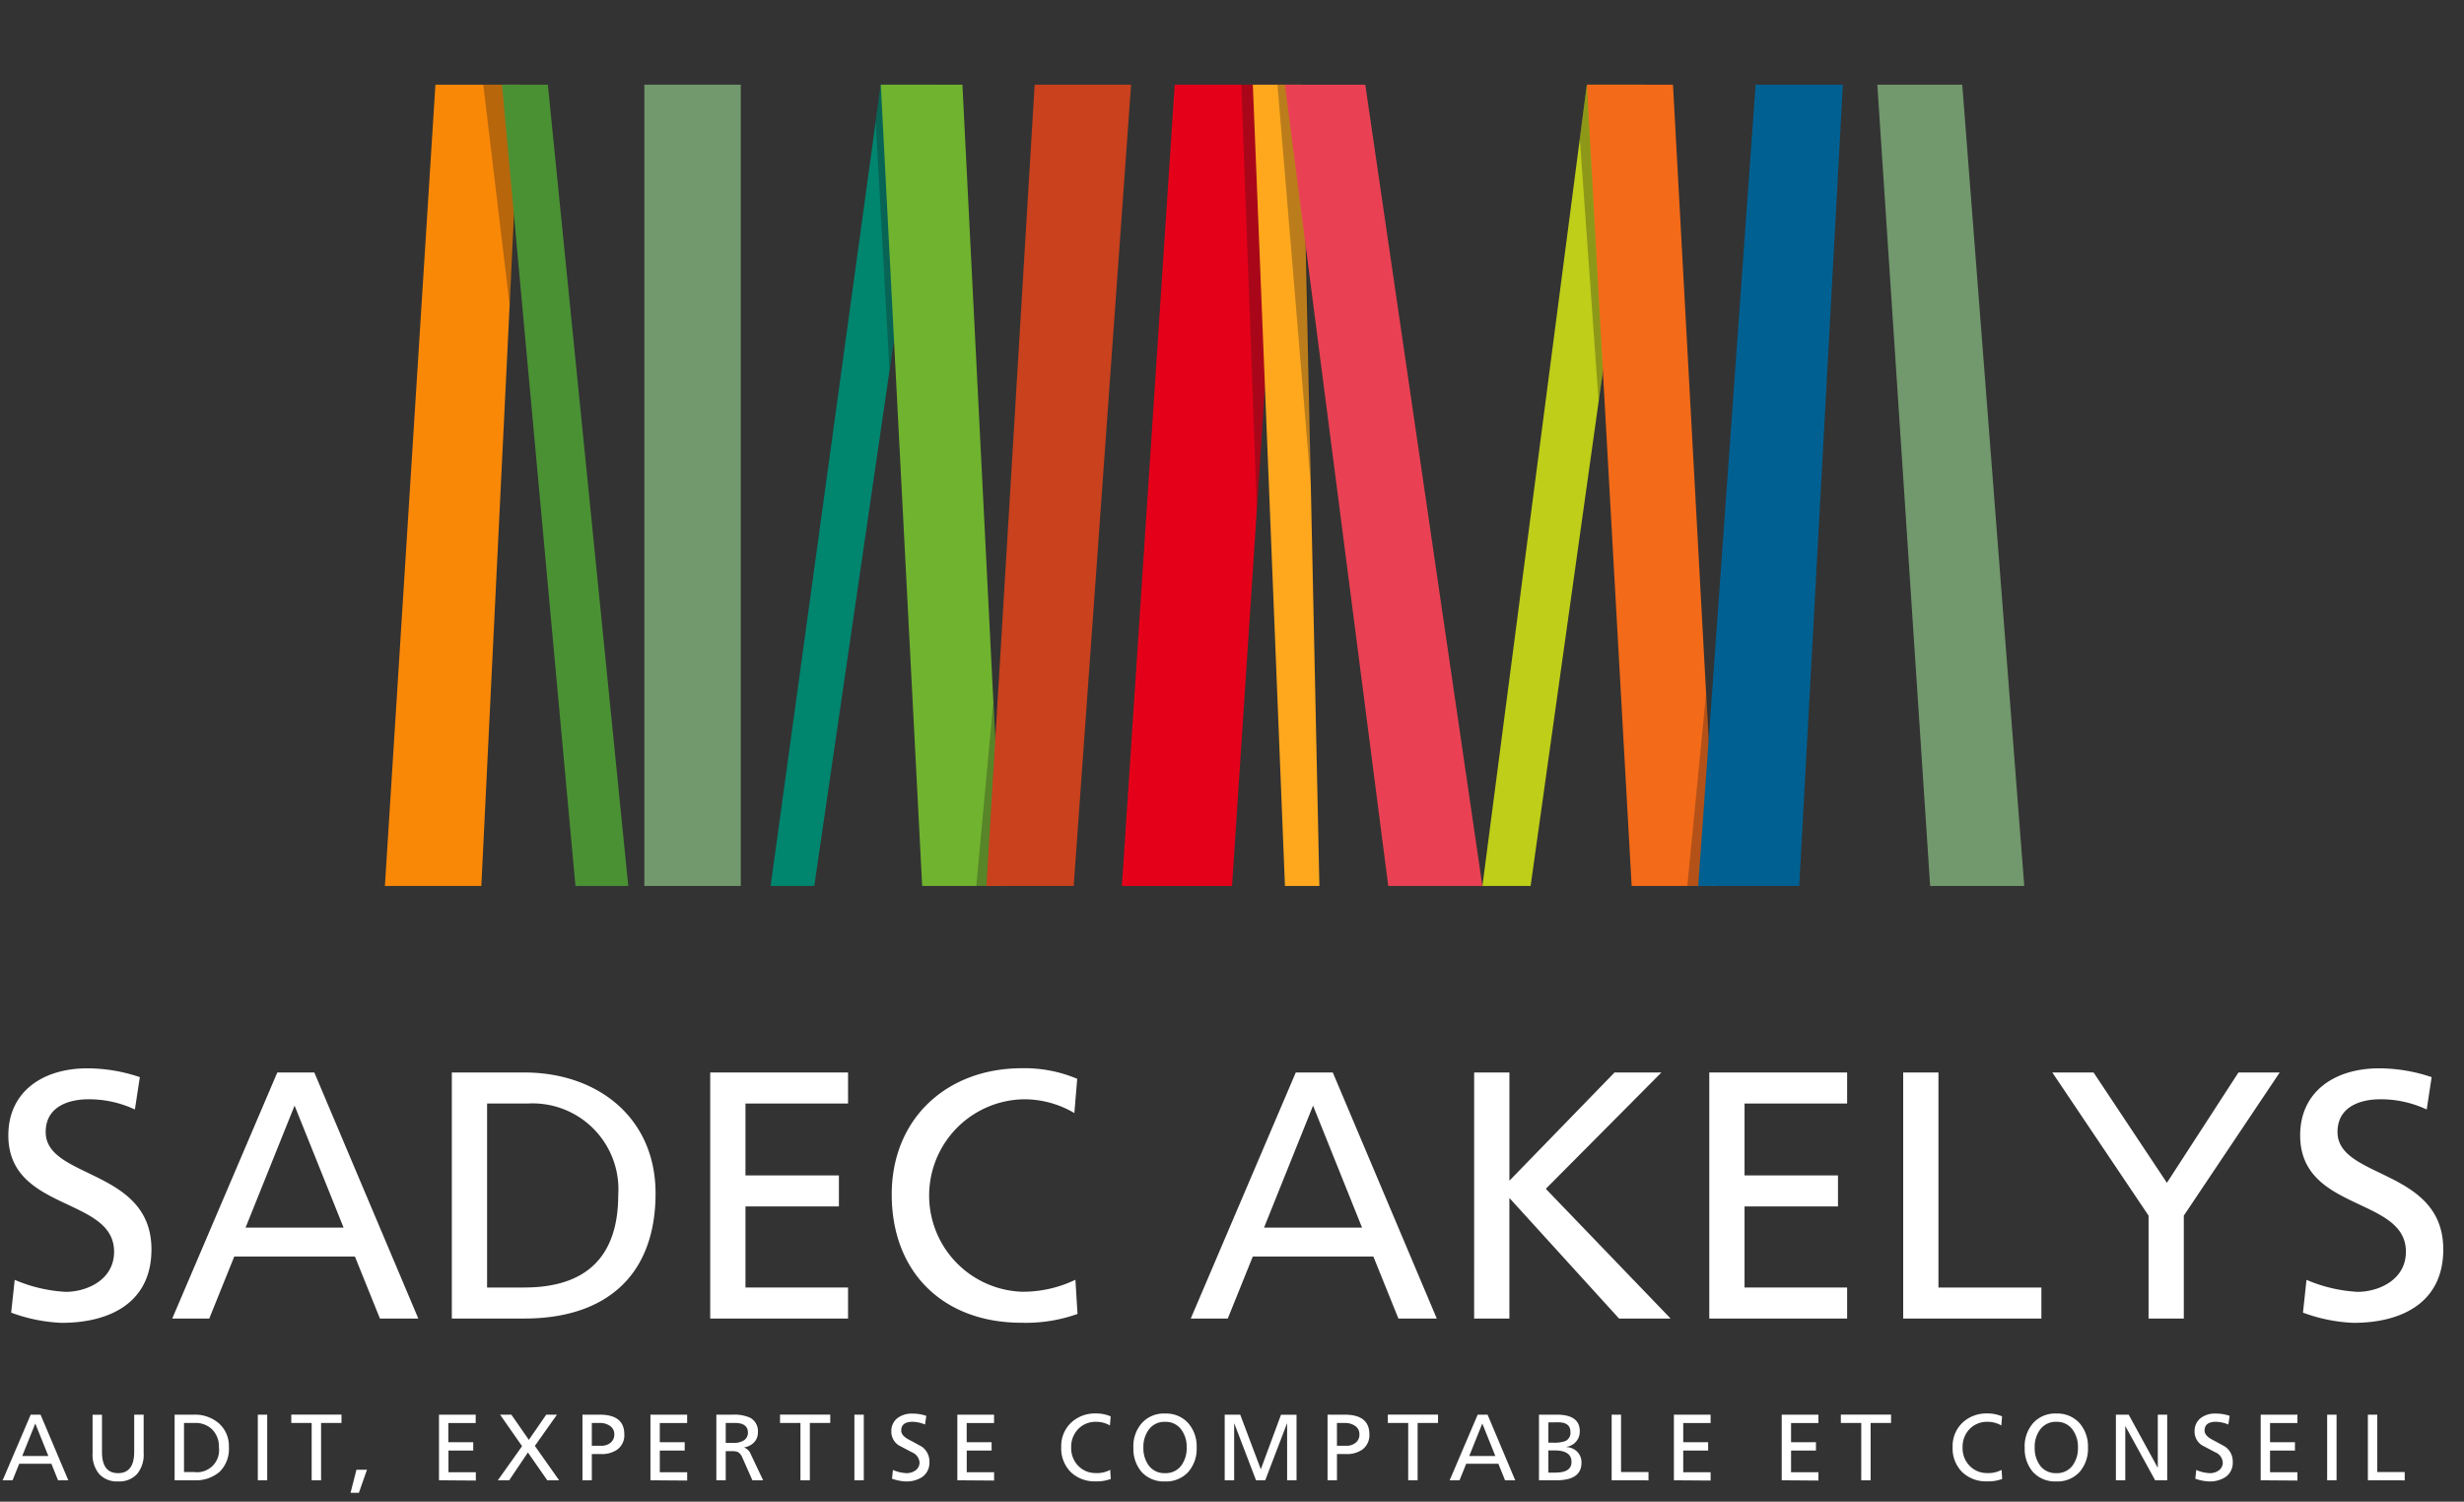 <svg xmlns="http://www.w3.org/2000/svg" xmlns:xlink="http://www.w3.org/1999/xlink" width="147.671" height="90" viewBox="0 0 147.671 90"><rect x="0" y="0" width="147.671" height="90" fill="#333333" stroke="none"/><defs><style>.a{fill:none;}.b{fill:#fa8807;}.c{fill:#72986d;}.d{fill:#00856f;}.e{fill:#e50019;}.f{fill:#bfce18;}.g{fill:#f36a18;}.h{clip-path:url(#a);}.i{opacity:0.3;}.j{clip-path:url(#b);}.k{fill:#1a1818;}.l{fill:#4a9134;}.m{clip-path:url(#d);}.n{fill:#70b32f;}.o{clip-path:url(#f);}.p{fill:#ffa81d;}.q{clip-path:url(#h);}.r{fill:#e94153;}.s{clip-path:url(#j);}.t{clip-path:url(#k);}.u{fill:#006092;}.v{clip-path:url(#m);}.w{fill:#c9411d;}.x{fill:#fff;}</style><clipPath id="a"><rect class="a" width="147.671" height="90"/></clipPath><clipPath id="b"><rect class="a" width="1.999" height="13.229"/></clipPath><clipPath id="d"><rect class="a" width="2.413" height="17.156"/></clipPath><clipPath id="f"><rect class="a" width="1.485" height="25.497"/></clipPath><clipPath id="h"><rect class="a" width="1.997" height="24.012"/></clipPath><clipPath id="j"><rect class="a" width="1.382" height="18.998"/></clipPath><clipPath id="k"><rect class="a" width="1.479" height="11.524"/></clipPath><clipPath id="m"><rect class="a" width="1.134" height="10.997"/></clipPath></defs><g transform="translate(-558 -350)"><rect class="a" width="147.671" height="90" transform="translate(558 350)"/><path class="b" d="M66.221,635.587H72l2.339-48.024H69.248Z" transform="translate(514.847 -232.489)"/><rect class="c" width="5.78" height="48.024" transform="translate(596.617 355.074)"/><path class="d" d="M83.784,635.587l6.6-48.024h3.027L86.4,635.587Z" transform="translate(520.401 -232.489)"/><path class="e" d="M99.779,635.587l3.164-48.024h6.6l-3.164,48.024Z" transform="translate(525.459 -232.489)"/><path class="f" d="M119.082,635.587l6.742-48.024h-3.371l-6.26,48.024Z" transform="translate(530.65 -232.489)"/><path class="g" d="M123.633,635.587l-2.684-48.024h5.161l2.614,48.024Z" transform="translate(532.154 -232.489)"/><path class="c" d="M134.174,587.563h5.091l3.716,48.024h-5.641Z" transform="translate(536.336 -232.489)"/><g transform="translate(558 350)"><g class="h" transform="translate(0 0)"><g class="i" transform="translate(28.961 5.074)"><g class="j"><path class="k" d="M70.7,587.563l1.581,13.228L72.7,593.5l-.655-5.94Z" transform="translate(-70.698 -587.563)"/></g></g></g></g><path class="l" d="M75.955,635.587h3.166L74.3,587.563H71.552Z" transform="translate(516.533 -232.489)"/><g transform="translate(558 350)"><g class="h" transform="translate(0 0)"><g class="i" transform="translate(52.484 5.074)"><g class="m"><path class="k" d="M88.876,587.563l-.307,2.227.827,14.929L90.983,593.7Z" transform="translate(-88.569 -587.563)"/></g></g></g></g><path class="n" d="M91.279,635.587H96.1l-2.409-48.024H88.8Z" transform="translate(521.988 -232.489)"/><g transform="translate(558 350)"><g class="h" transform="translate(0 0)"><g class="i" transform="translate(74.393 5.074)"><g class="o"><path class="k" d="M105.215,587.563l.935,25.5.552-8.34-.247-17.156Z" transform="translate(-105.215 -587.563)"/></g></g></g></g><path class="p" d="M107.665,635.587h2.064L108.7,587.563h-2.959Z" transform="translate(527.344 -232.489)"/><g transform="translate(558 350)"><g class="h" transform="translate(0 0)"><g class="i" transform="translate(76.56 5.074)"><g class="q"><path class="k" d="M106.861,587.563l2,24.011-.275-16.853-.723-7.158Z" transform="translate(-106.861 -587.563)"/></g></g></g></g><path class="r" d="M113.394,635.587h5.641l-7.018-48.024H107.2Z" transform="translate(527.806 -232.489)"/><g transform="translate(558 350)"><g class="h" transform="translate(0 0)"><g class="i" transform="translate(94.681 5.074)"><g class="s"><path class="k" d="M121.051,587.563l-.423,3.243,1.127,15.755.255-1.824Z" transform="translate(-120.628 -587.563)"/></g></g><g class="i" transform="translate(101.123 41.575)"><g class="t"><path class="k" d="M126.65,615.294l-1.127,11.522H127l-.038-5.76Z" transform="translate(-125.523 -615.294)"/></g></g></g></g><path class="u" d="M129.46,587.563h5.229l-2.615,48.024h-6.055Z" transform="translate(533.757 -232.489)"/><g transform="translate(558 350)"><g class="h" transform="translate(0 0)"><g class="i" transform="translate(58.511 42.101)"><g class="v"><path class="k" d="M94.168,615.694l-1.02,11h1.086l.047-8.517v-.235Z" transform="translate(-93.148 -615.694)"/></g></g></g></g><path class="w" d="M98.84,635.587l3.439-48.024H96.5l-2.89,48.024Z" transform="translate(523.509 -232.489)"/><g transform="translate(558 350)"><g class="h" transform="translate(0 0)"><path class="x" d="M56.659,634.822a6.5,6.5,0,0,0-2.768-.613c-1.182,0-2.577.424-2.577,1.965,0,2.831,6.338,2.177,6.338,7.035,0,3.148-2.43,4.4-5.387,4.4a9.891,9.891,0,0,1-3.021-.612l.212-1.965a8.961,8.961,0,0,0,3.063.719c1.2,0,2.894-.677,2.894-2.409,0-3.3-6.338-2.388-6.338-6.972,0-2.621,2.07-4.015,4.732-4.015a9.846,9.846,0,0,1,3.148.528Z" transform="translate(-48.575 -568.326)"/><path class="x" d="M62.834,632.543h2.219l6.232,14.747h-2.3l-1.5-3.718H60.256l-1.5,3.718H56.538Zm1.036,1.986-2.937,7.31h5.873Z" transform="translate(-46.215 -568.265)"/><path class="x" d="M69.268,632.543h4.351c4.374,0,7.859,2.7,7.859,7.246,0,4.944-3,7.5-7.859,7.5H69.268Zm2.113,12.887H73.6c3.634,0,5.641-1.753,5.641-5.556a5.145,5.145,0,0,0-5.387-5.473H71.381Z" transform="translate(-42.189 -568.265)"/><path class="x" d="M81.033,632.543h8.261v1.86H83.146v4.309h5.6v1.859h-5.6v4.859h6.148v1.86H81.033Z" transform="translate(-38.469 -568.265)"/><path class="x" d="M100.243,635.034a5.932,5.932,0,0,0-3.042-.824,5.77,5.77,0,0,0-.105,11.535,7.267,7.267,0,0,0,3.21-.719l.126,2.049a9.216,9.216,0,0,1-3.359.528c-4.669,0-7.775-3-7.775-7.69,0-4.542,3.3-7.564,7.8-7.564a8.134,8.134,0,0,1,3.316.634Z" transform="translate(-35.855 -568.326)"/><path class="x" d="M109.208,632.543h2.218l6.232,14.747h-2.3l-1.5-3.718h-7.226l-1.5,3.718h-2.218Zm1.035,1.986-2.937,7.31h5.873Z" transform="translate(-31.55 -568.265)"/><path class="x" d="M115.817,632.543h2.113v6.486l6.3-6.486h2.81l-6.929,6.972,7.479,7.775H124.5l-6.571-7.226v7.226h-2.113Z" transform="translate(-27.469 -568.265)"/><path class="x" d="M126.523,632.543h8.261v1.86h-6.148v4.309h5.6v1.859h-5.6v4.859h6.148v1.86h-8.261Z" transform="translate(-24.083 -568.265)"/><path class="x" d="M135.352,632.543h2.113V645.43h6.169v1.86h-8.282Z" transform="translate(-21.291 -568.265)"/><path class="x" d="M147.91,641.121l-5.768-8.578h2.472l4.395,6.613,4.288-6.613h2.472l-5.747,8.578v6.169H147.91Z" transform="translate(-19.144 -568.265)"/><path class="x" d="M161.011,634.822a6.5,6.5,0,0,0-2.768-.613c-1.183,0-2.577.424-2.577,1.965,0,2.831,6.338,2.177,6.338,7.035,0,3.148-2.43,4.4-5.387,4.4a9.891,9.891,0,0,1-3.021-.612l.211-1.965a8.976,8.976,0,0,0,3.064.719c1.2,0,2.894-.677,2.894-2.409,0-3.3-6.338-2.388-6.338-6.972,0-2.621,2.069-4.015,4.732-4.015a9.846,9.846,0,0,1,3.148.528Z" transform="translate(-15.575 -568.326)"/></g></g><g transform="translate(558 350)"><g class="h" transform="translate(0 0)"><path class="x" d="M.051.961,1.73-2.972h.592L3.984.961H3.37l-.4-.992H1.043l-.4.992ZM2.79-.493,2.006-2.442,1.223-.493ZM8.5-2.972v2.3A1.809,1.809,0,0,1,8.1.592a1.449,1.449,0,0,1-1.13.437A1.449,1.449,0,0,1,5.84.592a1.809,1.809,0,0,1-.4-1.259v-2.3h.563V-.74q0,1.273.963,1.273T7.934-.74V-2.972ZM10.356.961V-2.972h1.161A2.176,2.176,0,0,1,13-2.459a1.8,1.8,0,0,1,.608,1.42A1.925,1.925,0,0,1,13.058.448a2.185,2.185,0,0,1-1.541.513Zm.563-3.437V.465h.592a1.32,1.32,0,0,0,1.5-1.482A1.444,1.444,0,0,0,12.6-2.093a1.422,1.422,0,0,0-1.025-.383ZM15.342.961V-2.972h.563V.961Zm3.228,0V-2.476H17.348v-.5h3.009v.5H19.134V.961ZM20.9,1.71,21.253.33h.631L21.4,1.71ZM26.2.961V-2.972h2.2v.5h-1.64v1.149h1.493v.5H26.768v1.3h1.64v.5Zm3.527,0L31.18-1.084,29.862-2.972h.676l1.048,1.51,1.042-1.51h.642L31.946-1.1,33.4.961h-.71L31.529-.707,30.408.961ZM35.36-2.476v1.369h.558a.881.881,0,0,0,.524-.152.619.619,0,0,0,.265-.541.583.583,0,0,0-.3-.524,1.037,1.037,0,0,0-.563-.152ZM34.8.961V-2.972h1.031q1.476,0,1.476,1.178a1.061,1.061,0,0,1-.428.918,1.608,1.608,0,0,1-.963.265H35.36V.961Zm4.073,0V-2.972h2.2v.5h-1.64v1.149h1.493v.5H39.434v1.3h1.64v.5Zm3.95,0V-2.972h.963a2.36,2.36,0,0,1,1.054.18.91.91,0,0,1,.473.885.831.831,0,0,1-.228.592,1.017,1.017,0,0,1-.583.3V-1a.705.705,0,0,1,.383.394L45.626.961h-.642L44.381-.4A.655.655,0,0,0,44.1-.74a1.088,1.088,0,0,0-.377-.045h-.338V.961Zm.563-3.437v1.194h.479a1.049,1.049,0,0,0,.625-.163.526.526,0,0,0,.225-.451q0-.58-.789-.58ZM47.863.961V-2.476H46.64v-.5h3.009v.5H48.426V.961Zm3.234,0V-2.972h.563V.961ZM55.407-2.9l-.079.518a2.061,2.061,0,0,0-.738-.163q-.687,0-.687.524,0,.3.439.535.761.406.811.445a1.075,1.075,0,0,1,.439.9,1.039,1.039,0,0,1-.423.9,1.708,1.708,0,0,1-1.014.27A2.757,2.757,0,0,1,53.35.865l.056-.524a2.208,2.208,0,0,0,.817.192.893.893,0,0,0,.507-.146A.569.569,0,0,0,55-.109a.71.71,0,0,0-.439-.6l-.811-.428a.965.965,0,0,1-.439-.828.969.969,0,0,1,.366-.8,1.406,1.406,0,0,1,.9-.27A2.509,2.509,0,0,1,55.407-2.9ZM57.266.961V-2.972h2.2v.5h-1.64v1.149h1.493v.5H57.829v1.3h1.64v.5ZM66.455-2.87l-.045.547a1.566,1.566,0,0,0-.811-.22,1.447,1.447,0,0,0-1.093.434,1.529,1.529,0,0,0-.417,1.1A1.5,1.5,0,0,0,64.517.1a1.432,1.432,0,0,0,1.054.428,1.663,1.663,0,0,0,.856-.192l.034.547a2.368,2.368,0,0,1-.9.141,2.056,2.056,0,0,1-1.5-.558,2,2,0,0,1-.569-1.493,1.923,1.923,0,0,1,.586-1.459,2.078,2.078,0,0,1,1.493-.558A2.173,2.173,0,0,1,66.455-2.87Zm1.961,1.865A1.753,1.753,0,0,0,68.726.06a1.154,1.154,0,0,0,.986.473A1.154,1.154,0,0,0,70.7.06a1.753,1.753,0,0,0,.31-1.065,1.734,1.734,0,0,0-.321-1.07,1.157,1.157,0,0,0-.975-.468,1.157,1.157,0,0,0-.975.468A1.734,1.734,0,0,0,68.416-1.005Zm-.6,0a2.092,2.092,0,0,1,.5-1.454,1.762,1.762,0,0,1,1.392-.58,1.78,1.78,0,0,1,1.4.58,2.106,2.106,0,0,1,.5,1.454,2.11,2.11,0,0,1-.5,1.465,1.786,1.786,0,0,1-1.4.569,1.786,1.786,0,0,1-1.4-.569A2.11,2.11,0,0,1,67.819-1.005ZM73.289.961V-2.972h.93L75.453.3l1.211-3.268h.93V.961H77.03v-3.4h-.011l-1.3,3.4h-.552l-1.3-3.4h-.011v3.4Zm6.727-3.437v1.369h.558a.881.881,0,0,0,.524-.152.62.62,0,0,0,.265-.541.583.583,0,0,0-.3-.524,1.037,1.037,0,0,0-.563-.152ZM79.453.961V-2.972h1.031q1.476,0,1.476,1.178a1.061,1.061,0,0,1-.428.918,1.608,1.608,0,0,1-.963.265h-.552V.961Zm4.834,0V-2.476H83.065v-.5h3.009v.5H84.851V.961Zm2.485,0,1.679-3.933h.592L90.7.961H90.09l-.4-.992H87.763l-.4.992ZM89.51-.493l-.783-1.949L87.944-.493ZM92.124.961V-2.972h1.065q1.38,0,1.38.992a.917.917,0,0,1-.811.935v.011a1.012,1.012,0,0,1,.662.287.9.9,0,0,1,.251.659q0,1.048-1.5,1.048Zm.563-1.792V.5h.423q.963,0,.963-.637,0-.693-1.02-.693Zm0-1.679v1.217H93a1.886,1.886,0,0,0,.71-.1.535.535,0,0,0,.3-.535q0-.586-.727-.586ZM96.48.961V-2.972h.563V.465h1.645v.5Zm3.73,0V-2.972h2.2v.5h-1.64v1.149h1.493v.5h-1.493v1.3h1.64v.5Zm6.462,0V-2.972h2.2v.5h-1.64v1.149h1.493v.5h-1.493v1.3h1.64v.5Zm4.766,0V-2.476h-1.223v-.5h3.009v.5H112V.961Zm8.44-3.831-.045.547a1.566,1.566,0,0,0-.811-.22,1.447,1.447,0,0,0-1.093.434,1.529,1.529,0,0,0-.417,1.1A1.5,1.5,0,0,0,117.94.1a1.432,1.432,0,0,0,1.054.428,1.663,1.663,0,0,0,.856-.192l.034.547a2.368,2.368,0,0,1-.9.141,2.056,2.056,0,0,1-1.5-.558,2,2,0,0,1-.569-1.493,1.923,1.923,0,0,1,.586-1.459,2.078,2.078,0,0,1,1.493-.558A2.173,2.173,0,0,1,119.878-2.87Zm1.955,1.865a1.753,1.753,0,0,0,.31,1.065,1.154,1.154,0,0,0,.986.473,1.154,1.154,0,0,0,.986-.473,1.753,1.753,0,0,0,.31-1.065,1.734,1.734,0,0,0-.321-1.07,1.157,1.157,0,0,0-.975-.468,1.157,1.157,0,0,0-.975.468A1.734,1.734,0,0,0,121.833-1.005Zm-.6,0a2.092,2.092,0,0,1,.5-1.454,1.762,1.762,0,0,1,1.392-.58,1.78,1.78,0,0,1,1.4.58,2.106,2.106,0,0,1,.5,1.454,2.11,2.11,0,0,1-.5,1.465,1.786,1.786,0,0,1-1.4.569,1.786,1.786,0,0,1-1.4-.569A2.11,2.11,0,0,1,121.236-1.005ZM126.7.961V-2.972h.766L129.2.195h.011V-2.972h.563V.961h-.721l-1.78-3.234h-.011V.961ZM133.518-2.9l-.079.518a2.061,2.061,0,0,0-.738-.163q-.687,0-.687.524,0,.3.439.535.761.406.811.445a1.075,1.075,0,0,1,.439.9,1.039,1.039,0,0,1-.423.9,1.708,1.708,0,0,1-1.014.27,2.757,2.757,0,0,1-.806-.163l.056-.524a2.208,2.208,0,0,0,.817.192.893.893,0,0,0,.507-.146.568.568,0,0,0,.265-.5.71.71,0,0,0-.439-.6l-.811-.428a.965.965,0,0,1-.439-.828.969.969,0,0,1,.366-.8,1.406,1.406,0,0,1,.9-.27A2.509,2.509,0,0,1,133.518-2.9ZM135.378.961V-2.972h2.2v.5h-1.64v1.149h1.493v.5h-1.493v1.3h1.64v.5Zm3.983,0V-2.972h.563V.961Zm2.44,0V-2.972h.563V.465h1.645v.5Z" transform="translate(0.109 87.758)"/></g></g></g></svg>